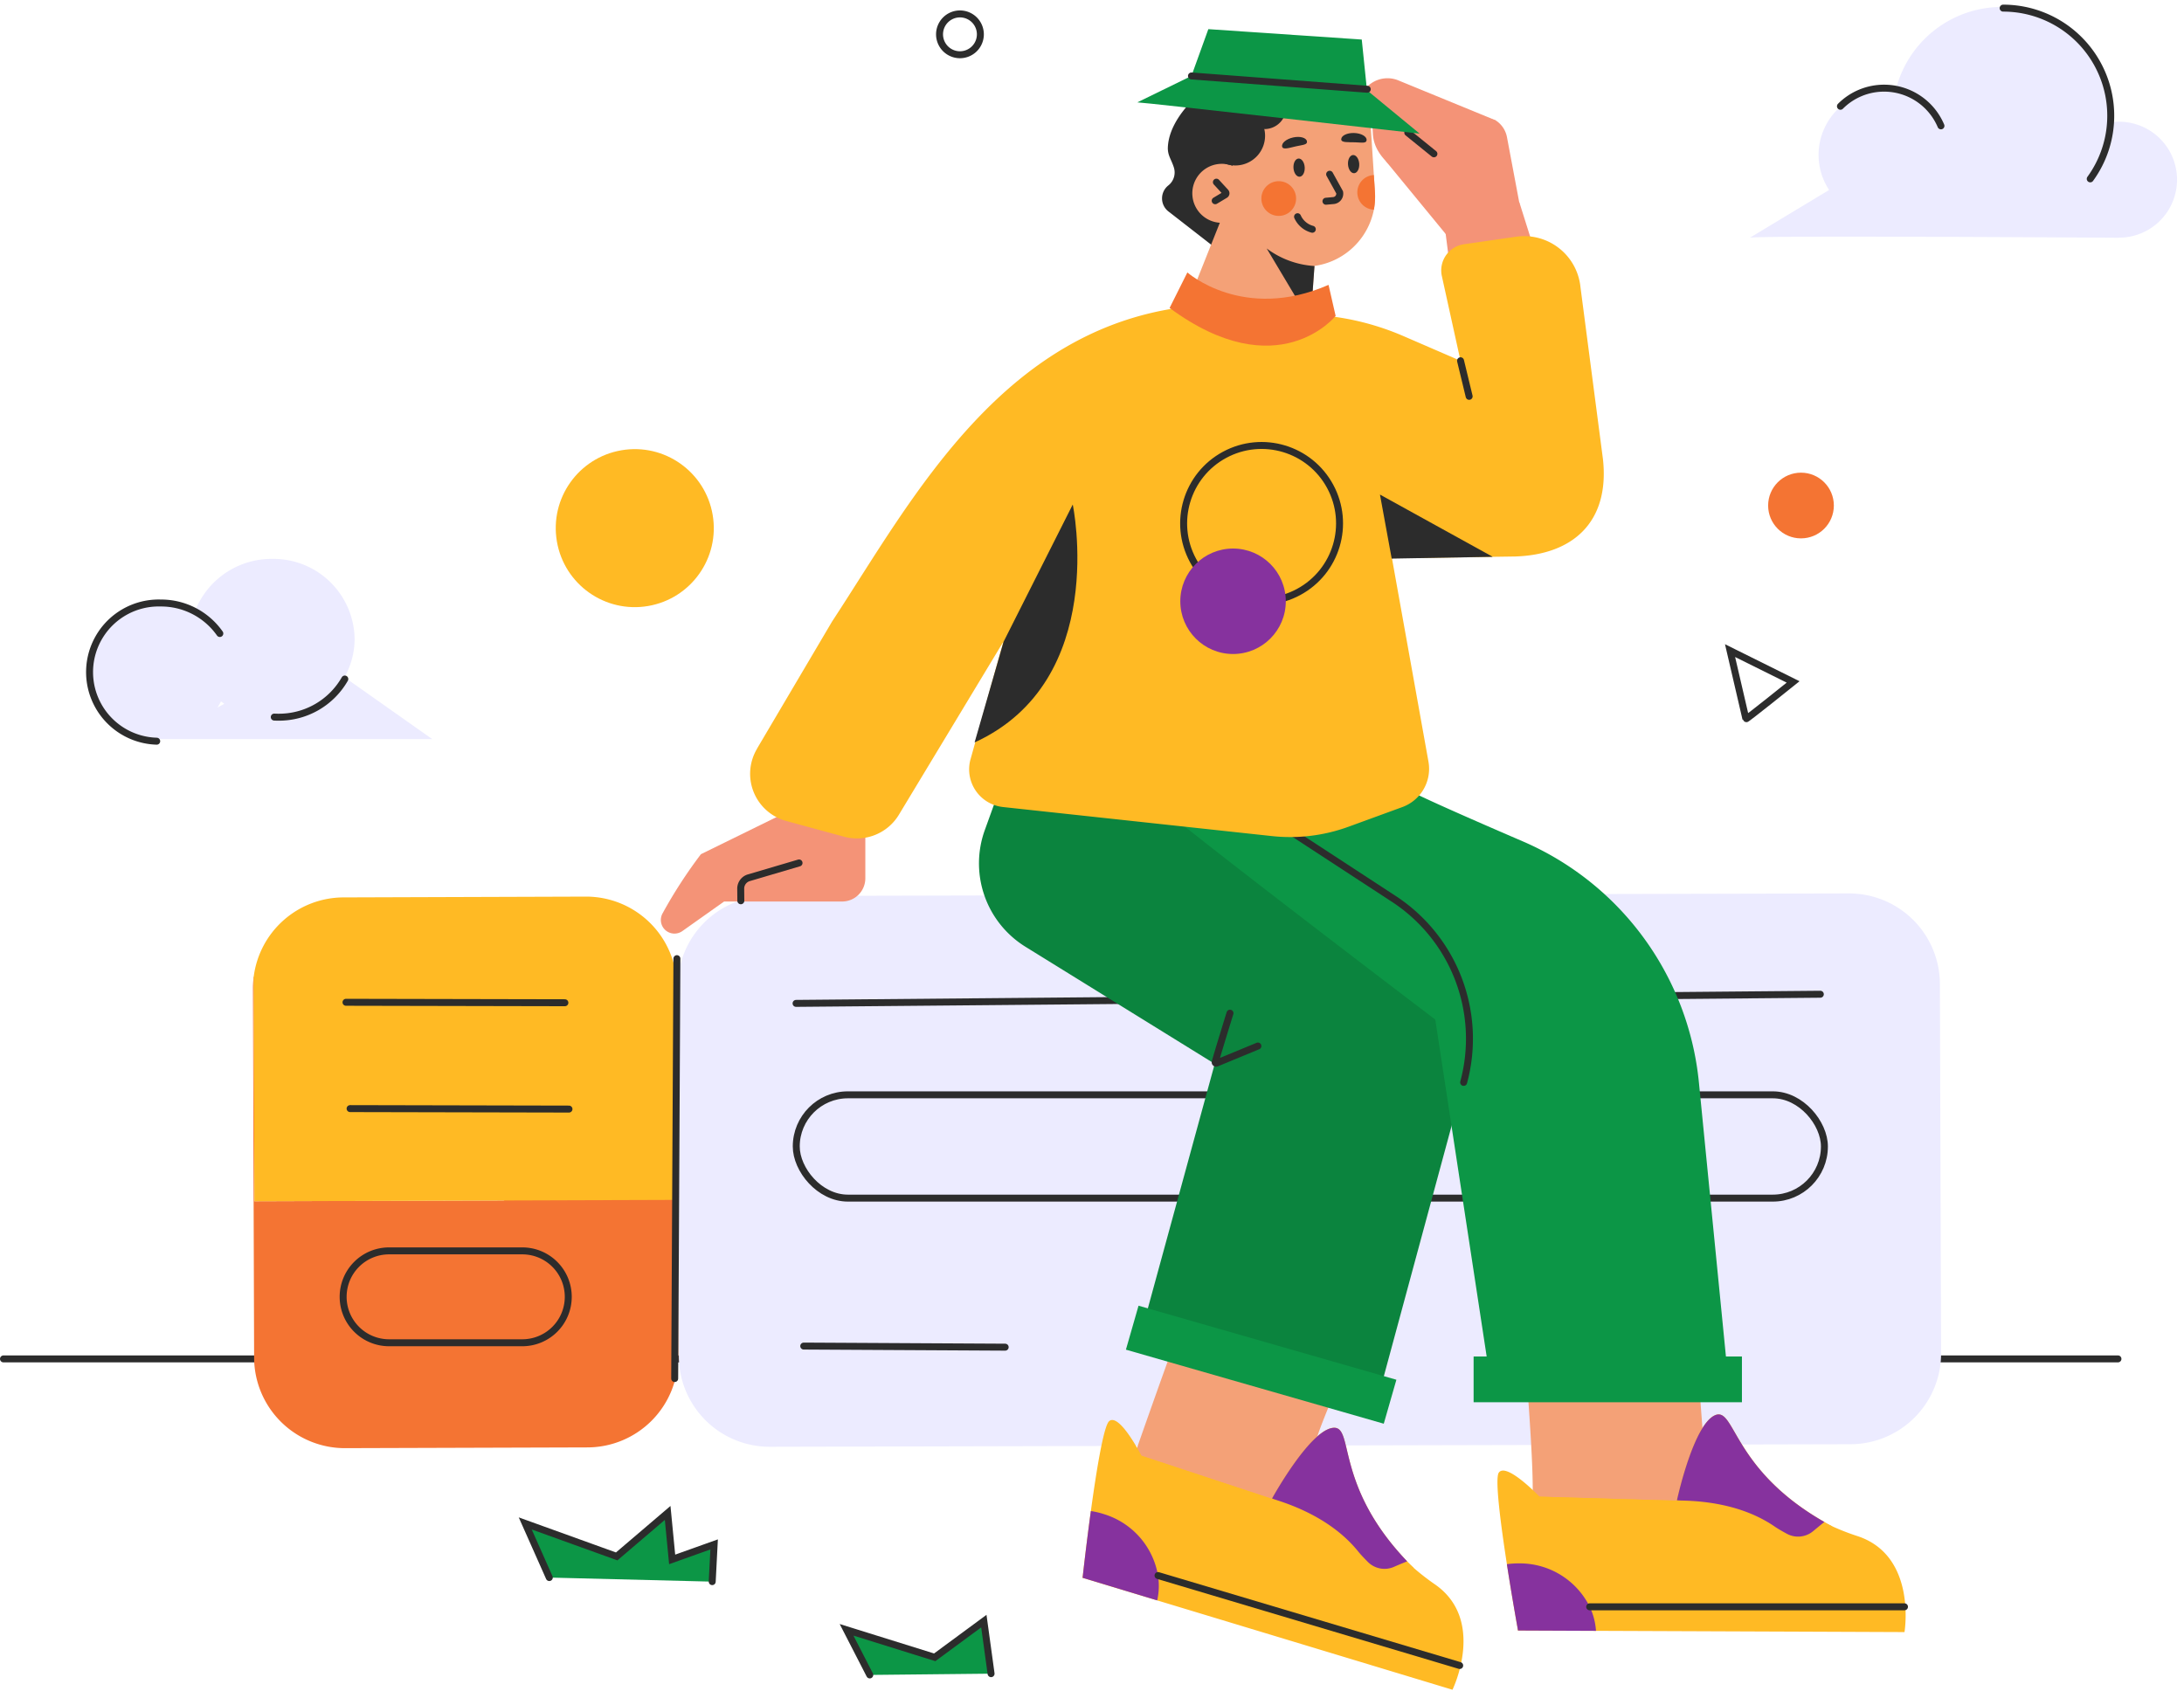 <svg xmlns="http://www.w3.org/2000/svg" width="156.857" height="121.98" viewBox="0 0 156.857 121.98">
  <g id="Group_24593" data-name="Group 24593" transform="translate(-93.197 -504.328)">
    <g id="Group_24592" data-name="Group 24592" transform="translate(-1824.925 565.601)">
      <circle id="Ellipse_4895" data-name="Ellipse 4895" cx="5.675" cy="5.675" r="5.675" transform="translate(1957.16 -27.97) rotate(-9.726)" fill="#ffba24" stroke="rgba(0,0,0,0)" stroke-width="1" stroke-dasharray="0.5"/>
      <path id="Path_61018" data-name="Path 61018" d="M0,0H151.864" transform="translate(1918.372 36.34)" fill="none" stroke="#2c2c2c" stroke-linecap="round" stroke-width="0.5"/>
      <g id="Group_24581" data-name="Group 24581" transform="translate(1936.29 2.907)">
        <g id="Group_24580" data-name="Group 24580" transform="translate(0)">
          <g id="Group_24579" data-name="Group 24579">
            <path id="Path_60958" data-name="Path 60958" d="M2150.769,275.9l77.613-.183a6.522,6.522,0,0,0,6.5-6.542l-.085-26.523a6.521,6.521,0,0,0-6.542-6.5l-77.613.183a6.521,6.521,0,0,0-6.5,6.542l.085,26.523A6.521,6.521,0,0,0,2150.769,275.9Z" transform="translate(-2113.64 -236.154)" fill="#ecebff" stroke="rgba(0,0,0,0)" stroke-width="1" stroke-dasharray="0.5"/>
            <path id="Path_60959" data-name="Path 60959" d="M2032.454,291.288a6.522,6.522,0,0,1-6.5,6.544l-17.41.054a6.521,6.521,0,0,1-6.541-6.5l-.084-26.524a6.6,6.6,0,0,1,.054-.848l.051,16.134,30.393-.1Z" transform="translate(-2001.92 -258.041)" fill="#f47433" stroke="rgba(0,0,0,0)" stroke-width="1" stroke-dasharray="0.5"/>
            <path id="Path_60960" data-name="Path 60960" d="M2002.171,264.016l.051,5.927,30.393-.1.036,21.444" transform="translate(-2002.117 -258.04)" fill="#f47433" stroke="rgba(0,0,0,0)" stroke-width="1" stroke-dasharray="0.5"/>
            <path id="Path_60961" data-name="Path 60961" d="M2032.615,258.989l-30.393.1-.051-16.134a6.521,6.521,0,0,1,6.445-5.694l17.41-.057a6.522,6.522,0,0,1,6.541,6.5Z" transform="translate(-2002.117 -236.978)" fill="#ffba24" stroke="rgba(0,0,0,0)" stroke-width="1" stroke-dasharray="0.5"/>
          </g>
          <line id="Line_189" data-name="Line 189" x1="0.159" y2="30.163" transform="translate(30.289 4.682)" fill="none" stroke="#2c2c2c" stroke-linecap="round" stroke-miterlimit="10" stroke-width="0.5"/>
          <line id="Line_190" data-name="Line 190" x1="73.564" y2="0.657" transform="translate(39.006 7.239)" fill="none" stroke="#2c2c2c" stroke-linecap="round" stroke-miterlimit="10" stroke-width="0.5"/>
          <line id="Line_191" data-name="Line 191" x1="15.721" y1="0.033" transform="translate(6.682 7.817)" fill="none" stroke="#2c2c2c" stroke-linecap="round" stroke-miterlimit="10" stroke-width="0.5"/>
          <line id="Line_192" data-name="Line 192" x1="15.721" y1="0.034" transform="translate(6.976 15.454)" fill="none" stroke="#2c2c2c" stroke-linecap="round" stroke-miterlimit="10" stroke-width="0.5"/>
          <line id="Line_193" data-name="Line 193" x1="14.468" y1="0.079" transform="translate(39.557 32.512)" fill="none" stroke="#2c2c2c" stroke-linecap="round" stroke-miterlimit="10" stroke-width="0.5"/>
        </g>
        <rect id="Rectangle_4403" data-name="Rectangle 4403" width="73.843" height="7.42" rx="3.71" transform="translate(39.02 14.464)" fill="none" stroke="#2c2c2c" stroke-linecap="round" stroke-miterlimit="10" stroke-width="0.5"/>
        <path id="Path_60962" data-name="Path 60962" d="M2044.988,355.867h-9.568a3.3,3.3,0,0,0-3.3,3.3h0a3.3,3.3,0,0,0,3.3,3.3h9.568a3.3,3.3,0,0,0,3.3-3.3h0A3.3,3.3,0,0,0,2044.988,355.867Z" transform="translate(-2025.643 -330.193)" fill="none" stroke="#2c2c2c" stroke-linecap="round" stroke-miterlimit="10" stroke-width="0.5"/>
      </g>
      <g id="Group_24588" data-name="Group 24588" transform="translate(1965.583 -59.179)">
        <g id="Group_24587" data-name="Group 24587" transform="translate(0 0)">
          <g id="Group_24586" data-name="Group 24586">
            <g id="Group_24585" data-name="Group 24585">
              <g id="Group_24582" data-name="Group 24582" transform="translate(60.087 89.561)">
                <path id="Path_60963" data-name="Path 60963" d="M2453.069,386.776l-25.773-.089s.129-2.853.287-6.174c.218-4.531-1.595-19.39-.3-15.653l11.788.827.726,9.582a5.927,5.927,0,0,0,.835,1.858c1.81,2.284,6.178,5.027,9.274,6.025C2453.923,384.445,2453.069,386.776,2453.069,386.776Z" transform="translate(-2425.067 -364.264)" fill="#f4a177" stroke="rgba(0,0,0,0)" stroke-width="0.5"/>
                <path id="Path_60964" data-name="Path 60964" d="M2453.332,435.857l-7.819-.032-14.337-.057-5.6-.024s.049-2.352.124-4.82c.038-1.27.085-2.57.132-3.6a1.249,1.249,0,0,1,1.288-1.193l9.86.288a.02.02,0,0,1,0-.008c0-.008,0-.018.006-.026a6.1,6.1,0,0,1,2.019-3.289,1.174,1.174,0,0,1,1.588.1,26.6,26.6,0,0,0,7.559,5.066,16.819,16.819,0,0,0,1.771.69C2454.253,430.347,2453.332,435.857,2453.332,435.857Z" transform="translate(-2424.097 -410.275)" fill="#ffba24" stroke="rgba(0,0,0,0)" stroke-width="0.5"/>
                <path id="Path_60965" data-name="Path 60965" d="M2490.729,431.14a5.884,5.884,0,0,1,1.934-2.209" transform="translate(-2475.277 -415.062)" fill="none" stroke="#2c2c2c" stroke-linecap="round" stroke-miterlimit="10" stroke-width="0.5"/>
                <path id="Path_60966" data-name="Path 60966" d="M2442.736,418.692l-17.433,5.777-5.145,1.7s-.412-2.259-.8-4.765c-.451-2.911-.873-6.157-.581-6.572.542-.774,2.927,1.727,2.927,1.727l9.86.288a.018.018,0,0,1,0-.008l.006-.026v0c.1-.467,1.213-5.345,2.687-6.082,1.507-.753,1.188,3.817,7.906,7.644C2442.348,418.482,2442.539,418.588,2442.736,418.692Z" transform="translate(-2418.68 -400.703)" fill="#ffba24" stroke="rgba(0,0,0,0)" stroke-width="0.5"/>
                <path id="Path_60967" data-name="Path 60967" d="M2428.239,465.389l-5.6-.024s-.412-2.259-.8-4.765a6.02,6.02,0,0,1,.829-.057c.031,0,.065,0,.1,0a5.6,5.6,0,0,1,5.021,3.116A4.82,4.82,0,0,1,2428.239,465.389Z" transform="translate(-2421.161 -439.896)" fill="#86329e" stroke="rgba(0,0,0,0)" stroke-width="0.5"/>
                <path id="Path_60968" data-name="Path 60968" d="M2489.379,418.377l-.041.03c-.072.052-.418.338-.773.632a1.687,1.687,0,0,1-1.884.183c-.321-.174-.648-.362-.863-.51-3.081-2.126-6.994-1.812-7.029-1.9h0c.1-.467,1.213-5.345,2.687-6.082C2482.98,409.981,2482.661,414.55,2489.379,418.377Z" transform="translate(-2465.896 -400.703)" fill="#86329e" stroke="rgba(0,0,0,0)" stroke-width="0.5"/>
                <line id="Line_194" data-name="Line 194" x2="22.61" transform="translate(6.624 23.766)" fill="none" stroke="#2c2c2c" stroke-linecap="round" stroke-miterlimit="10" stroke-width="0.5"/>
              </g>
              <g id="Group_24583" data-name="Group 24583" transform="translate(30.292 93.134)">
                <path id="Path_60969" data-name="Path 60969" d="M2311.836,403.779l-24.673-7.452s.939-2.7,2.04-5.834c1.5-4.28,3.313-9.379,3.454-9.57l12.907.541s-2.424,5.26-3.162,7.495a3.12,3.12,0,0,0,.27,2.019c1.081,2.707,4.483,6.583,7.165,8.424C2313.32,401.789,2311.836,403.779,2311.836,403.779Z" transform="translate(-2285.574 -380.923)" fill="#f4a177" stroke="rgba(0,0,0,0)" stroke-width="1" stroke-dasharray="0.5"/>
                <path id="Path_60970" data-name="Path 60970" d="M2306.319,441.052l-7.484-2.265-13.722-4.153-5.359-1.623s.719-2.239,1.5-4.583c.4-1.207.816-2.439,1.155-3.409a1.249,1.249,0,0,1,1.575-.775l9.366,3.094a.018.018,0,0,1,0-.007l.013-.023a6.1,6.1,0,0,1,2.875-2.575,1.173,1.173,0,0,1,1.493.548,26.594,26.594,0,0,0,5.8,7.015,16.92,16.92,0,0,0,1.5,1.167C2308.778,436.034,2306.319,441.052,2306.319,441.052Z" transform="translate(-2279.754 -414.901)" fill="#ffba24" stroke="rgba(0,0,0,0)" stroke-width="1" stroke-dasharray="0.5"/>
                <path id="Path_60971" data-name="Path 60971" d="M2354.707,436.291a5.883,5.883,0,0,1,2.485-1.564" transform="translate(-2338.632 -423.188)" fill="none" stroke="#2c2c2c" stroke-linecap="round" stroke-miterlimit="10" stroke-width="2" stroke-dasharray="0.5"/>
                <path id="Path_60972" data-name="Path 60972" d="M2303.528,423.134l-18.357.552-5.417.162s.251-2.283.594-4.795c.4-2.919.924-6.15,1.322-6.464.74-.587,2.311,2.492,2.311,2.492l9.366,3.094a.018.018,0,0,1,0-.007l.013-.023v0c.232-.418,2.69-4.776,4.313-5.06,1.659-.29.047,4,5.391,9.585C2303.216,422.821,2303.369,422.978,2303.528,423.134Z" transform="translate(-2279.754 -405.74)" fill="#ffba24" stroke="rgba(0,0,0,0)" stroke-width="1" stroke-dasharray="0.5"/>
                <path id="Path_60973" data-name="Path 60973" d="M2285.113,449.422l-5.359-1.623s.251-2.283.594-4.795a6.028,6.028,0,0,1,.811.182c.03.009.062.019.092.029a5.6,5.6,0,0,1,3.92,4.421A4.812,4.812,0,0,1,2285.113,449.422Z" transform="translate(-2279.754 -429.69)" fill="#86329e" stroke="rgba(0,0,0,0)" stroke-width="1" stroke-dasharray="0.5"/>
                <path id="Path_60974" data-name="Path 60974" d="M2352.921,424.7l-.048.017c-.084.029-.5.2-.922.385a1.687,1.687,0,0,1-1.858-.364c-.258-.259-.517-.532-.681-.736-2.345-2.918-6.184-3.735-6.194-3.826h0c.232-.418,2.691-4.776,4.313-5.06C2349.189,414.824,2347.577,419.111,2352.921,424.7Z" transform="translate(-2329.607 -407.77)" fill="#86329e" stroke="rgba(0,0,0,0)" stroke-width="1" stroke-dasharray="0.5"/>
                <line id="Line_195" data-name="Line 195" x2="21.667" y2="6.463" transform="translate(5.417 17.947)" fill="none" stroke="#2c2c2c" stroke-linecap="round" stroke-miterlimit="10" stroke-width="0.5"/>
              </g>
              <path id="Path_60975" data-name="Path 60975" d="M2247.595,187.482l-2.125,5.884a7.045,7.045,0,0,0,2.92,8.384l13.593,8.41-5.474,20.019,17.047,4.535,6.343-23.438a12,12,0,0,0-5.021-13.182l-13.922-9.1Z" transform="translate(-2222.201 -135.835)" fill="#0b843e" stroke="rgba(0,0,0,0)" stroke-width="1" stroke-dasharray="0.5"/>
              <path id="Path_60976" data-name="Path 60976" d="M2322.984,200.37c-.2.1,3.967,1.945,8.545,3.917A21.113,21.113,0,0,1,2344.19,221.6l2.182,22.13h-17.053l-4.061-26.636s-20.3-15.429-19.814-15.429S2323.309,200.208,2322.984,200.37Z" transform="translate(-2269.635 -145.949)" fill="#0c9646" stroke="rgba(0,0,0,0)" stroke-width="1" stroke-dasharray="0.5"/>
              <path id="Path_60977" data-name="Path 60977" d="M2355.771,229.451a12,12,0,0,0-5.02-13.182l-9.065-5.922" transform="translate(-2298.111 -153.796)" fill="none" stroke="#2c2c2c" stroke-linecap="round" stroke-miterlimit="10" stroke-width="0.5"/>
              <path id="Path_60978" data-name="Path 60978" d="M2153.195,209.618v3.73a1.667,1.667,0,0,1-1.667,1.667h-8.476l-3,2.125a.978.978,0,0,1-1.271-.122h0a.977.977,0,0,1-.136-1.173,34.277,34.277,0,0,1,2.742-4.229l6.333-3.109Z" transform="translate(-2138.507 -152.351)" fill="#f49377" stroke="rgba(0,0,0,0)" stroke-width="1" stroke-dasharray="0.5"/>
              <path id="Path_60979" data-name="Path 60979" d="M2352.454,56.6l16.4,4.333-.229-10.262-15.779-5.839Z" transform="translate(-2306.57 -23.775)" fill="#f49377" stroke="rgba(0,0,0,0)" stroke-width="1" stroke-dasharray="0.5"/>
              <path id="Path_60980" data-name="Path 60980" d="M2390.913-19.489l-.9-4.786a1.838,1.838,0,0,0-.779-1.184l-2.293-.756-.856.437-4.77,3.227,4.333,5.275Z" transform="translate(-2329.242 32.032)" fill="#f49377" stroke="rgba(0,0,0,0)" stroke-width="1" stroke-dasharray="0.5"/>
              <path id="Path_60981" data-name="Path 60981" d="M2401.095,6.537l2.288,17.948a4.489,4.489,0,0,0,5.3,4.052h0a4.489,4.489,0,0,0,3.421-5.875l-5.662-17.973Z" transform="translate(-2344.779 7.757)" fill="#f49377" stroke="rgba(0,0,0,0)" stroke-width="1" stroke-dasharray="0.5"/>
              <path id="Path_60982" data-name="Path 60982" d="M2223.354,38.989l-8.845.13,2.62,14.6a2.925,2.925,0,0,1-1.874,3.27l-3.865,1.412a12.224,12.224,0,0,1-5.5.672l-19.318-2.087a2.723,2.723,0,0,1-2.354-3.347l2.38-8.527-7.493,12.413a3.52,3.52,0,0,1-3.945,1.593L2171,57.986a3.51,3.51,0,0,1-2.1-5.172.009.009,0,0,1,0-.006s0-.009.009-.015.012-.025.021-.04l5.372-9.1c5.84-8.895,12.475-21.748,26.65-22.718l7.412.638,1.045.089a18.934,18.934,0,0,1,5.923,1.495l4.1,1.775-1.35-6.133a1.9,1.9,0,0,1,1.591-2.238l3.749-.541a4.065,4.065,0,0,1,4.625,3.613l1.618,12.385C2230.146,36.508,2227.517,38.859,2223.354,38.989Z" transform="translate(-2161.998 -1.109)" fill="#ffba24" stroke="rgba(0,0,0,0)" stroke-width="1" stroke-dasharray="0.5"/>
              <line id="Line_196" data-name="Line 196" x2="0.619" y2="2.558" transform="translate(57.436 23.819)" fill="none" stroke="#2c2c2c" stroke-linecap="round" stroke-miterlimit="10" stroke-width="0.5"/>
              <path id="Path_60983" data-name="Path 60983" d="M2250.752,138.086,2249.6,147.2l8,3.407a4.746,4.746,0,0,0,4.493-.418l2.679-1.786a7.785,7.785,0,0,1,5.221-1.255h0a7.786,7.786,0,0,0,5.327-1.327l3.429-2.368-.568-4.212Z" transform="translate(-2225.776 -97.032)" fill="#ffba24" stroke="rgba(0,0,0,0)" stroke-width="1" stroke-dasharray="0.5"/>
              <path id="Path_60984" data-name="Path 60984" d="M2245.668,115.733l4.966-9.854s2.659,12.65-7.05,17.091Z" transform="translate(-2221.049 -71.732)" fill="#2c2c2c" stroke="rgba(0,0,0,0)" stroke-width="1" stroke-dasharray="0.5"/>
              <path id="Path_60985" data-name="Path 60985" d="M2169.447,225.936,2165.84,227a.812.812,0,0,0-.581.786l.008.866" transform="translate(-2159.521 -166.042)" fill="none" stroke="#2c2c2c" stroke-linecap="round" stroke-miterlimit="10" stroke-width="0.5"/>
              <path id="Path_60986" data-name="Path 60986" d="M2374.467-33.486l.037.679c.12,1.264,1.04,2.023,1.994,2.86l3.375,2.561,3.458-6.477-7.051-2.894a2.053,2.053,0,0,0-2.453.8h0l3.237,2.531-.1.4Z" transform="translate(-2323.359 40.418)" fill="#f49377" stroke="rgba(0,0,0,0)" stroke-width="1" stroke-dasharray="0.5"/>
              <line id="Line_197" data-name="Line 197" x2="1.879" y2="1.52" transform="translate(53.646 7.436)" fill="none" stroke="#2c2c2c" stroke-linecap="round" stroke-miterlimit="10" stroke-width="0.5"/>
              <path id="Path_60987" data-name="Path 60987" d="M2380.177,107.141l-.843-4.6,8.1,4.472Z" transform="translate(-2327.685 -69.109)" fill="#2c2c2c" stroke="rgba(0,0,0,0)" stroke-width="1" stroke-dasharray="0.5"/>
              <path id="Path_60988" data-name="Path 60988" d="M2325.217,276.26s-.9,2.9-1.061,3.509a.066.066,0,0,0,.09.078l2.975-1.229" transform="translate(-2284.339 -205.573)" fill="none" stroke="#2c2c2c" stroke-linecap="round" stroke-miterlimit="10" stroke-width="0.5"/>
              <g id="Group_24584" data-name="Group 24584" transform="translate(36.001 1.373)">
                <path id="Path_60989" data-name="Path 60989" d="M2309.243-33.249s-2.329,1.8-2.455,3.961c-.036.62.241.888.432,1.5a1.186,1.186,0,0,1-.4,1.284h0a1.186,1.186,0,0,0,.007,1.867l5.578,4.339.194-13.173Z" transform="translate(-2306.372 36.358)" fill="#2c2c2c" stroke="rgba(0,0,0,0)" stroke-width="0.5"/>
                <path id="Path_60990" data-name="Path 60990" d="M2323.985,5.927,2317.6,4.322l-3,7.531,5.3,1.961a1.416,1.416,0,0,0,1.962-.3l.6.043c.807-1.074.973.481,1.063-.859Z" transform="translate(-2312.839 6.671)" fill="#f4a177" stroke="rgba(0,0,0,0)" stroke-width="1" stroke-dasharray="0.5"/>
                <path id="Path_60991" data-name="Path 60991" d="M2337.248-26.978a1.717,1.717,0,0,1,1.824,1.6l.285,4.434a5.079,5.079,0,0,1-.076,1.277,5.062,5.062,0,0,1-2.393,3.386,4.981,4.981,0,0,1-2.237.69,5.046,5.046,0,0,1-5.12-3.474.016.016,0,0,0-.005-.012,5.235,5.235,0,0,1-.229-1.22l-.4-6.147Z" transform="translate(-2324.07 31.261)" fill="#f4a177" stroke="rgba(0,0,0,0)" stroke-width="1" stroke-dasharray="0.5"/>
                <path id="Path_60992" data-name="Path 60992" d="M2316.5-5.98A2.119,2.119,0,0,0,2318.751-4a2.119,2.119,0,0,0,1.979-2.251,2.119,2.119,0,0,0-2.251-1.979A2.119,2.119,0,0,0,2316.5-5.98Z" transform="translate(-2314.324 16.535)" fill="#f4a177" stroke="rgba(0,0,0,0)" stroke-width="1" stroke-dasharray="0.5"/>
                <path id="Path_60993" data-name="Path 60993" d="M2325.218-25.59a2.135,2.135,0,0,1-1.993,2.268,2.135,2.135,0,0,1-2.267-1.993,2.135,2.135,0,0,1,1.993-2.268A2.135,2.135,0,0,1,2325.218-25.59Z" transform="translate(-2317.826 31.737)" fill="#2c2c2c" stroke="rgba(0,0,0,0)" stroke-width="1" stroke-dasharray="0.5"/>
                <path id="Path_60994" data-name="Path 60994" d="M2351.178-9.378c.023.361-.138.664-.361.679s-.422-.266-.445-.627.138-.665.361-.679S2351.155-9.739,2351.178-9.378Z" transform="translate(-2340.935 17.926)" fill="#2c2c2c" stroke="rgba(0,0,0,0)" stroke-width="1" stroke-dasharray="0.5"/>
                <path id="Path_60995" data-name="Path 60995" d="M2369.434-10.553c.023.361-.138.665-.361.679s-.421-.267-.445-.627.138-.665.36-.679S2369.411-10.914,2369.434-10.553Z" transform="translate(-2355.275 18.849)" fill="#2c2c2c" stroke="rgba(0,0,0,0)" stroke-width="1" stroke-dasharray="0.5"/>
                <path id="Path_60996" data-name="Path 60996" d="M2348.333-16.936c.056.255-.275.258-.767.365s-.958.28-1.014.024.3-.549.79-.657S2348.277-17.191,2348.333-16.936Z" transform="translate(-2337.93 23.611)" fill="#2c2c2c" stroke="rgba(0,0,0,0)" stroke-width="1" stroke-dasharray="0.5"/>
                <path id="Path_60997" data-name="Path 60997" d="M2368.192-18.055c-.008.261-.33.183-.833.167s-1,.038-.99-.223.423-.46.926-.445S2368.2-18.316,2368.192-18.055Z" transform="translate(-2353.503 24.643)" fill="#2c2c2c" stroke="rgba(0,0,0,0)" stroke-width="1" stroke-dasharray="0.5"/>
                <path id="Path_60998" data-name="Path 60998" d="M2361.513-4.738l.719,1.3a.5.5,0,0,1-.446.59l-.537.048" transform="translate(-2349.479 13.788)" fill="none" stroke="#2c2c2c" stroke-linecap="round" stroke-miterlimit="10" stroke-width="0.5"/>
                <path id="Path_60999" data-name="Path 60999" d="M2351.741,9.49a1.614,1.614,0,0,0,1.059.9" transform="translate(-2342.011 2.611)" fill="none" stroke="#2c2c2c" stroke-linecap="round" stroke-miterlimit="10" stroke-width="0.5"/>
                <path id="Path_61000" data-name="Path 61000" d="M2336.515-32.955a1.559,1.559,0,0,1-1.456,1.656,1.559,1.559,0,0,1-1.656-1.456,1.559,1.559,0,0,1,1.456-1.656A1.559,1.559,0,0,1,2336.515-32.955Z" transform="translate(-2327.604 37.1)" fill="#2c2c2c" stroke="rgba(0,0,0,0)" stroke-width="1" stroke-dasharray="0.5"/>
                <path id="Path_61001" data-name="Path 61001" d="M2342.112-1.248a1.247,1.247,0,0,1-1.164,1.324,1.247,1.247,0,0,1-1.324-1.164,1.247,1.247,0,0,1,1.164-1.324A1.247,1.247,0,0,1,2342.112-1.248Z" transform="translate(-2332.49 11.963)" fill="#f47433" stroke="rgba(0,0,0,0)" stroke-width="1" stroke-dasharray="0.5"/>
                <path id="Path_61002" data-name="Path 61002" d="M2372.948-4.472l.078,1.213a5.09,5.09,0,0,1-.077,1.277,1.246,1.246,0,0,1-1.185-1.167,1.246,1.246,0,0,1,1.166-1.322Z" transform="translate(-2357.739 13.579)" fill="#f47433" stroke="rgba(0,0,0,0)" stroke-width="1" stroke-dasharray="0.5"/>
                <path id="Path_61003" data-name="Path 61003" d="M2321.443-46.935" transform="translate(-2318.211 46.935)" fill="#ffba24" stroke="rgba(0,0,0,0)" stroke-width="1" stroke-dasharray="0.5"/>
                <path id="Path_61004" data-name="Path 61004" d="M2344.835,21.379a6.364,6.364,0,0,1-3.434-1.26l3.142,5.266Z" transform="translate(-2333.888 -5.738)" fill="#2c2c2c" stroke="rgba(0,0,0,0)" stroke-width="1" stroke-dasharray="0.5"/>
                <path id="Path_61005" data-name="Path 61005" d="M2324.244-2.089l.655.713a.127.127,0,0,1-.028.195l-.713.426" transform="translate(-2320.343 11.707)" fill="none" stroke="#2c2c2c" stroke-linecap="round" stroke-miterlimit="10" stroke-width="0.5"/>
              </g>
              <path id="Path_61006" data-name="Path 61006" d="M2298.084-48.08c.467,0,20.277,2.246,20.277,2.246l-3.784-3.116-.374-3.642-11.019-.747-1.214,3.362Z" transform="translate(-2263.861 53.339)" fill="#0c9646" stroke="rgba(0,0,0,0)" stroke-width="1" stroke-dasharray="0.5"/>
              <line id="Line_198" data-name="Line 198" x2="12.626" y2="0.955" transform="translate(38.111 3.362)" fill="none" stroke="#2c2c2c" stroke-linecap="round" stroke-miterlimit="10" stroke-width="0.5"/>
            </g>
            <path id="Path_61255" data-name="Path 61255" d="M0,0H19.271V3.286H0Z" transform="translate(58.375 95.347)" fill="#0c9646" stroke="rgba(0,0,0,0)" stroke-width="1" stroke-dasharray="0.5"/>
            <rect id="Rectangle_4405" data-name="Rectangle 4405" width="19.271" height="3.286" transform="matrix(0.961, 0.276, -0.276, 0.961, 34.31, 91.698)" fill="#0c9646" stroke="rgba(0,0,0,0)" stroke-width="1" stroke-dasharray="0.5"/>
          </g>
          <path id="Path_61007" data-name="Path 61007" d="M2308.9,30.7l1.276-2.551s4.017,3.571,10.139.893l.51,2.232S2316.683,36.439,2308.9,30.7Z" transform="translate(-2272.359 -10.673)" fill="#f47433" stroke="rgba(0,0,0,0)" stroke-width="1" stroke-dasharray="0.5"/>
          <circle id="Ellipse_4896" data-name="Ellipse 4896" cx="5.598" cy="5.598" r="5.598" transform="translate(35.564 33.233) rotate(-28.33)" fill="none" stroke="#2c2c2c" stroke-linecap="round" stroke-miterlimit="10" stroke-width="0.5"/>
        </g>
        <circle id="Ellipse_4897" data-name="Ellipse 4897" cx="3.788" cy="3.788" r="3.788" transform="translate(37.31 37.309)" fill="#86329e" stroke="rgba(0,0,0,0)" stroke-width="1" stroke-dasharray="0.5"/>
      </g>
      <g id="Group_24589" data-name="Group 24589" transform="translate(1955.844 47.407)">
        <path id="Path_61008" data-name="Path 61008" d="M2202.378,483.724l-1.666-3.241,6.331,1.975,3.529-2.6.519,3.775" transform="translate(-2177.633 -472.089)" fill="#0c9646" stroke="#2c2c2c" stroke-linecap="round" stroke-miterlimit="10" stroke-width="0.5"/>
        <path id="Path_61009" data-name="Path 61009" d="M2094.828,448.289,2093.1,444.4l6.568,2.369,3.661-3.123.323,3.338,3.015-1.077-.138,2.674" transform="translate(-2093.099 -443.648)" fill="#0c9646" stroke="#2c2c2c" stroke-linecap="round" stroke-miterlimit="10" stroke-width="0.5"/>
      </g>
      <g id="Group_24590" data-name="Group 24590" transform="translate(1924.467 -21.124)">
        <path id="Path_61010" data-name="Path 61010" d="M1946.8,132.176a4.947,4.947,0,0,0,5.02,4.871h19.678l-6.308-4.448a5.579,5.579,0,0,0,.728-2.759A5.828,5.828,0,0,0,1960,124.1a5.9,5.9,0,0,0-5.6,3.9,5.112,5.112,0,0,0-2.582-.694A4.947,4.947,0,0,0,1946.8,132.176Zm9.267,2.6a4.775,4.775,0,0,0,.255-.441c.078.061.158.119.24.176Z" transform="translate(-1946.795 -124.102)" fill="#ecebff" stroke="rgba(0,0,0,0)" stroke-width="0.5"/>
        <path id="Path_61011" data-name="Path 61011" d="M1956.528,141.061a5.158,5.158,0,0,0-4.245-2.19,4.965,4.965,0,1,0-.289,9.926" transform="translate(-1947.085 -135.704)" fill="none" stroke="#2c2c2c" stroke-linecap="round" stroke-miterlimit="10" stroke-width="0.5"/>
        <path id="Path_61012" data-name="Path 61012" d="M2009.059,167.067q.152.008.306.008a5.446,5.446,0,0,0,4.76-2.741" transform="translate(-1995.706 -155.706)" fill="none" stroke="#2c2c2c" stroke-linecap="round" stroke-miterlimit="10" stroke-width="0.5"/>
      </g>
      <g id="Group_24591" data-name="Group 24591" transform="translate(2043.797 -60.773)">
        <path id="Path_61013" data-name="Path 61013" d="M2529.721-52.53a4.173,4.173,0,0,0-.585.046c.008-.146.013-.293.013-.441a7.848,7.848,0,0,0-7.848-7.848,7.85,7.85,0,0,0-7.657,6.129,4.6,4.6,0,0,0-.916-.092,4.588,4.588,0,0,0-4.588,4.588,4.566,4.566,0,0,0,.757,2.522l-5.694,3.432c.356-.178,26.518,0,26.518,0l-.009-.008h.009a4.164,4.164,0,0,0,4.164-4.164A4.164,4.164,0,0,0,2529.721-52.53Z" transform="translate(-2503.203 60.773)" fill="#ecebff" stroke="rgba(0,0,0,0)" stroke-width="1" stroke-dasharray="0.5"/>
        <path id="Path_61014" data-name="Path 61014" d="M2533.548-32.269a4.419,4.419,0,0,1,3.134-1.3,4.434,4.434,0,0,1,4.084,2.707" transform="translate(-2527.04 39.402)" fill="none" stroke="#2c2c2c" stroke-linecap="round" stroke-miterlimit="10" stroke-width="0.5"/>
        <path id="Path_61015" data-name="Path 61015" d="M2594.286-48.119a7.692,7.692,0,0,0,1.472-4.537,7.727,7.727,0,0,0-7.727-7.727" transform="translate(-2569.838 60.467)" fill="none" stroke="#2c2c2c" stroke-linecap="round" stroke-miterlimit="10" stroke-width="0.5"/>
      </g>
      <path id="Path_61016" data-name="Path 61016" d="M2234.778-56.977a1.466,1.466,0,0,1-1.466,1.466,1.466,1.466,0,0,1-1.466-1.466,1.466,1.466,0,0,1,1.466-1.466A1.466,1.466,0,0,1,2234.778-56.977Z" transform="translate(-246.245 -1.83)" fill="none" stroke="#2c2c2c" stroke-linecap="round" stroke-miterlimit="10" stroke-width="0.5"/>
      <path id="Path_61017" data-name="Path 61017" d="M2497.717,159.716l-1.14-4.907,4.53,2.25S2497.707,159.793,2497.717,159.716Z" transform="translate(-454.201 -169.347)" fill="none" stroke="#2c2c2c" stroke-linecap="round" stroke-miterlimit="10" stroke-width="0.5"/>
      <circle id="Ellipse_4898" data-name="Ellipse 4898" cx="2.36" cy="2.36" r="2.36" transform="translate(2045.111 -27.32)" fill="#f47433" stroke="rgba(0,0,0,0)" stroke-width="1" stroke-dasharray="0.5"/>
    </g>
  </g>
</svg>
